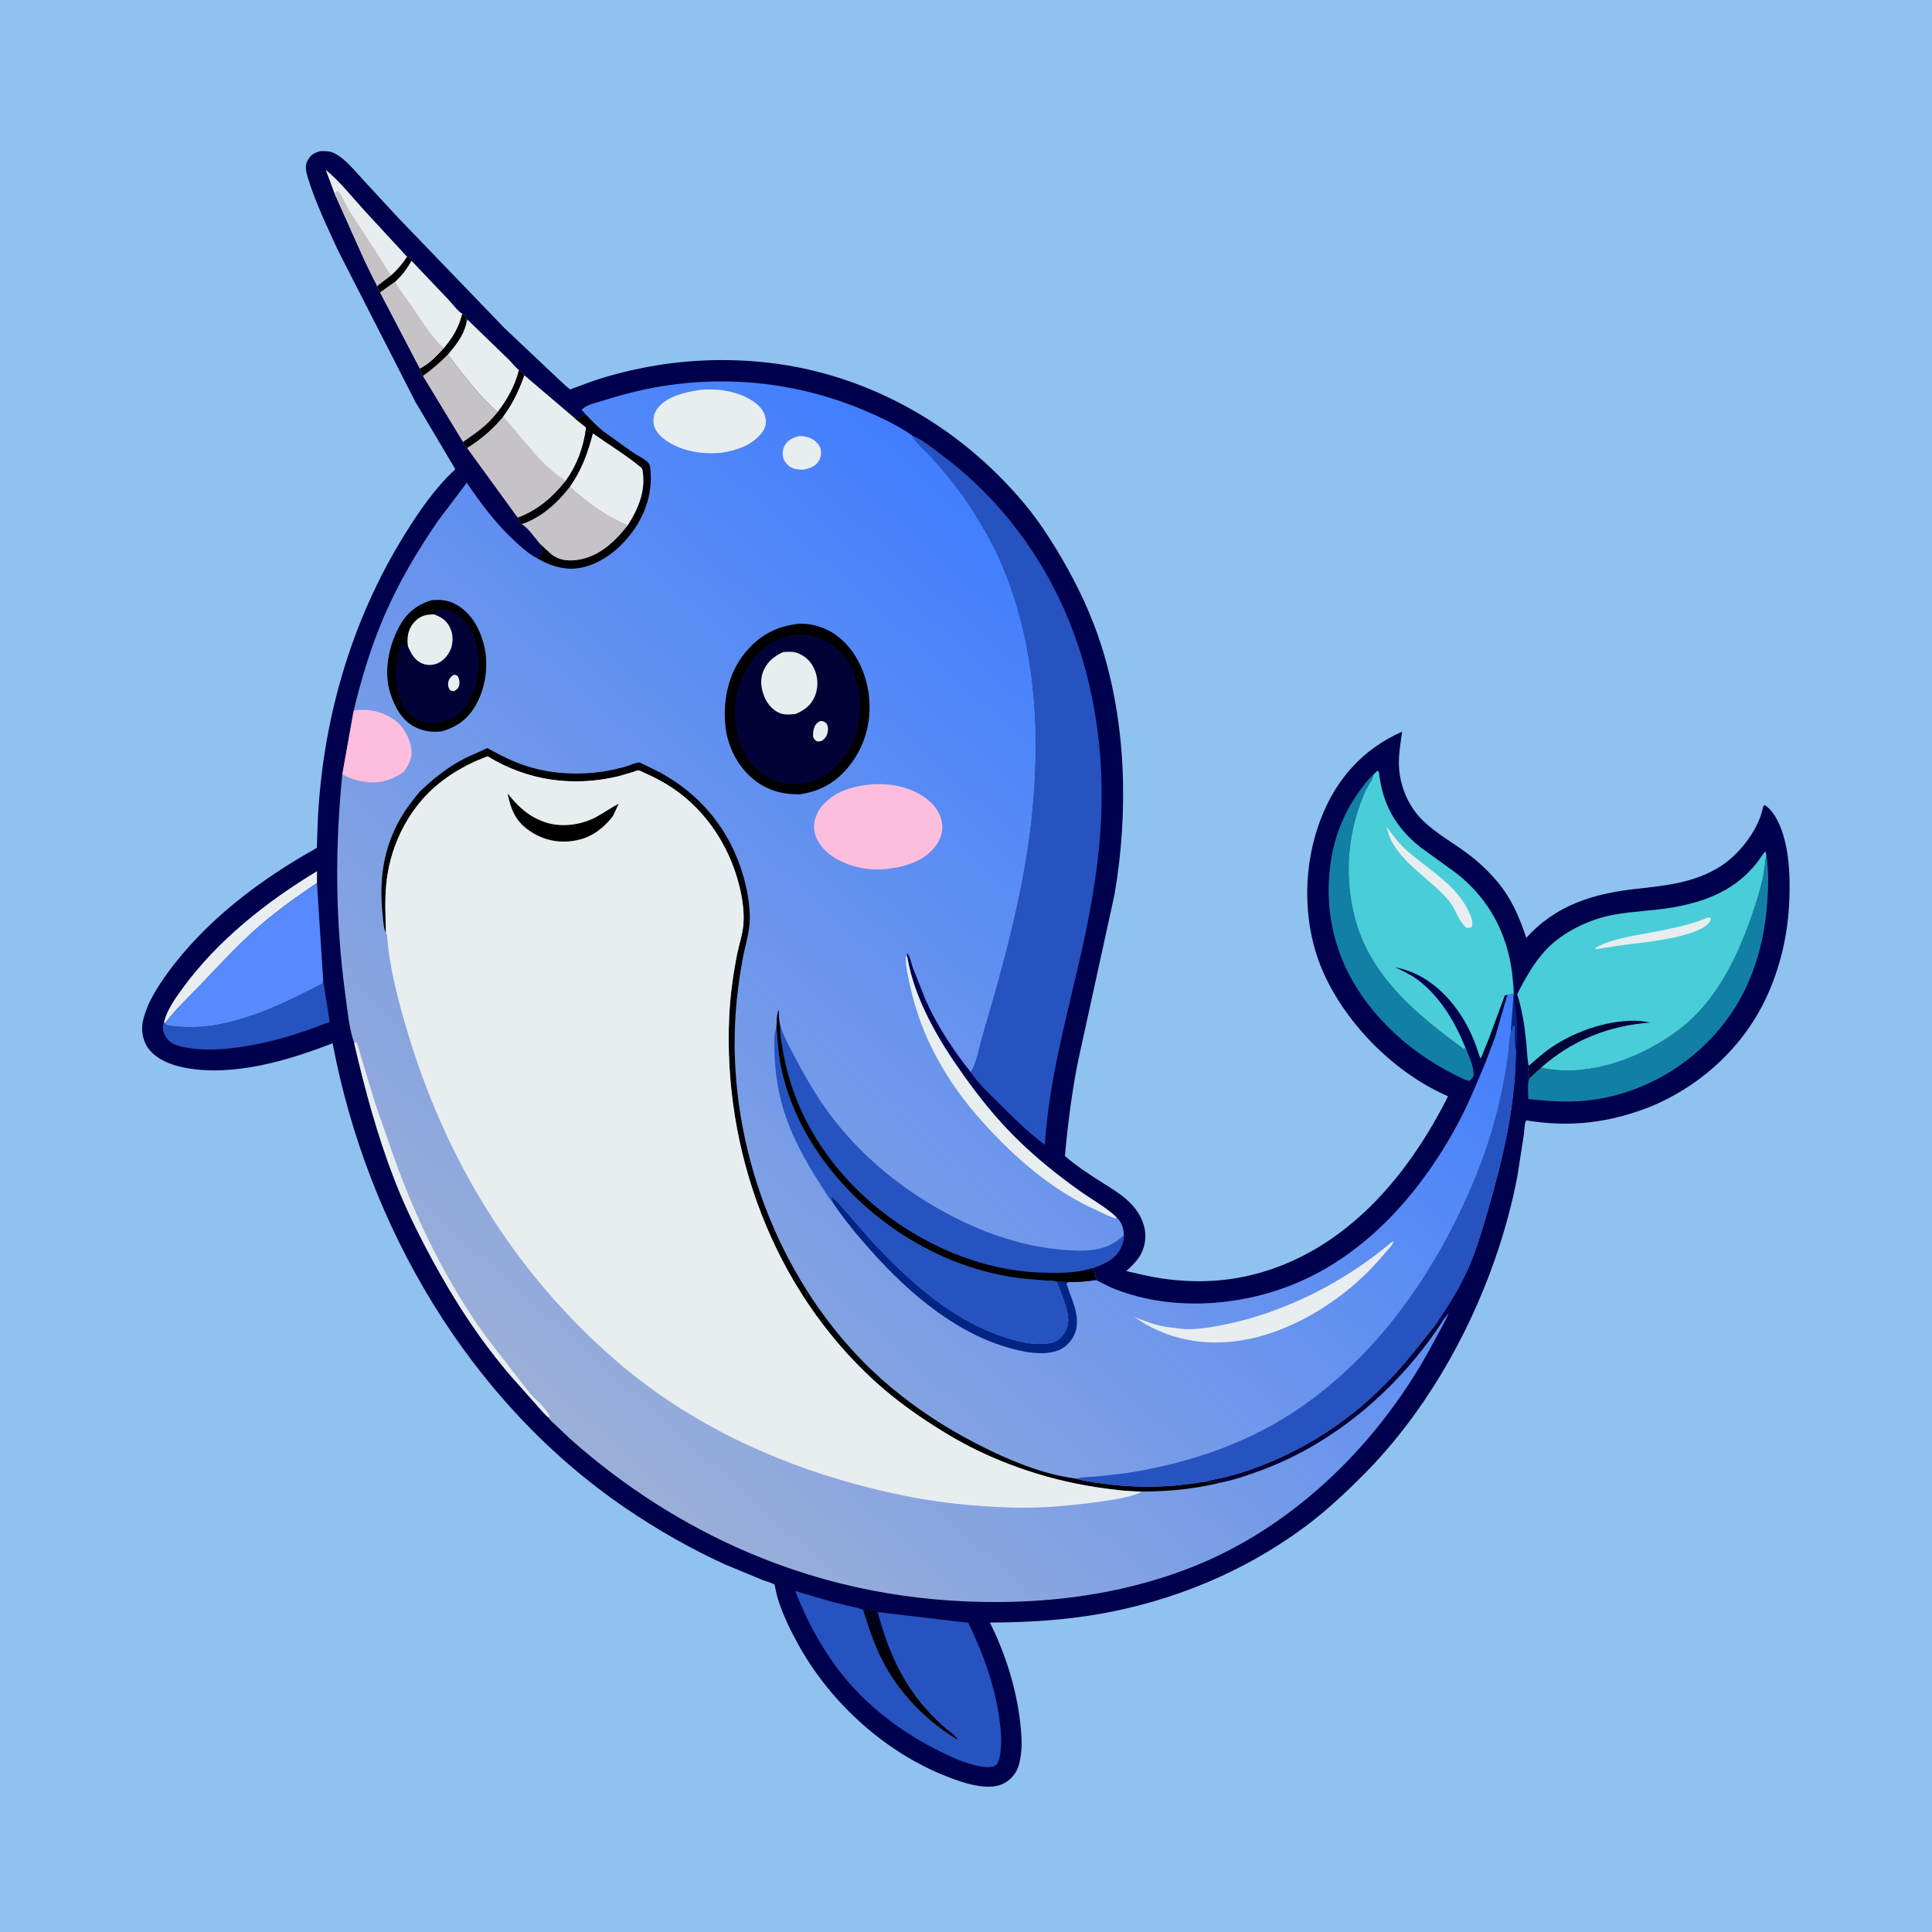 <svg version="1.1" xmlns="http://www.w3.org/2000/svg" style="display: block;" viewBox="0 0 2048 2048" width="1024" height="1024">
<defs>
	<linearGradient id="Gradient1" gradientUnits="userSpaceOnUse" x1="940.88" y1="1770.88" x2="963.017" y2="1752.75">
		<stop class="stop0" offset="0" stop-opacity="1" stop-color="rgb(0,0,0)"/>
		<stop class="stop1" offset="1" stop-opacity="1" stop-color="rgb(1,1,35)"/>
	</linearGradient>
	<linearGradient id="Gradient2" gradientUnits="userSpaceOnUse" x1="555.476" y1="1481.18" x2="1246.16" y2="712.851">
		<stop class="stop0" offset="0" stop-opacity="1" stop-color="rgb(155,175,216)"/>
		<stop class="stop1" offset="1" stop-opacity="1" stop-color="rgb(64,126,255)"/>
	</linearGradient>
</defs>
<path transform="translate(0,0)" fill="rgb(143,194,239)" d="M -0 -0 L 2048 0 L 2048 2048 L -0 2048 L -0 -0 z"/>
<path transform="translate(0,0)" fill="rgb(0,1,77)" d="M 339.2 160.23 L 340.273 160.222 C 345.748 160.116 349.855 160.086 354.864 162.656 C 366.375 168.563 376.003 181.082 384.747 190.413 L 422.161 230.913 L 534.685 347.724 L 594.793 404.5 C 596.087 405.614 603.405 412.634 604.57 412.75 C 605.159 412.808 608.369 411.311 608.989 411.077 L 626.31 404.686 C 644.42 398.379 663.048 393.579 681.855 389.861 C 722.348 381.856 763.121 379.793 804.25 383.428 C 914.932 393.209 1015.75 449.53 1086.41 534.552 C 1101.03 552.145 1113.86 571.925 1125.38 591.636 C 1142.28 620.546 1156.58 650.699 1166.89 682.606 C 1194.08 766.761 1196.29 861.164 1181.5 947.916 L 1142.66 1125.5 C 1136.1 1158.5 1131.87 1191.89 1128.85 1225.39 C 1141.27 1236.22 1155.1 1245.16 1169 1253.95 C 1180.29 1261.09 1191.53 1267.77 1200.55 1277.81 C 1209.11 1287.34 1214.96 1300.01 1214.03 1313 C 1212.92 1328.49 1204.83 1337.68 1193.82 1347.38 C 1206.19 1350.06 1218.49 1353.33 1231.02 1355.15 C 1270.39 1360.87 1308.15 1358.65 1346 1346 C 1433.84 1316.64 1494.66 1242.43 1535 1162.08 C 1479.47 1138.09 1428.3 1087.15 1403.36 1032.07 C 1380.55 981.693 1380.36 919.716 1399.97 868.439 C 1416.21 825.989 1444.63 794.034 1486.31 775.581 C 1484.43 789.196 1481.88 802.713 1483.25 816.529 C 1485.2 836.382 1494.07 856.022 1508.45 869.972 C 1522.06 883.183 1539.17 892.685 1554.4 903.88 C 1566.68 912.9 1578.22 923.708 1587.94 935.463 C 1602.44 952.991 1610.86 972.795 1617.91 994.232 C 1649.23 959.414 1688.91 947.323 1733.9 942.29 C 1765.66 938.738 1794.98 936.162 1823 918.841 C 1843.07 906.432 1863.24 880.833 1868.53 857.361 C 1868.95 855.493 1869.05 854.606 1870.5 853.217 C 1877.89 857.844 1883.29 867.104 1886.61 874.958 C 1894.72 894.153 1896.87 916.338 1897.03 937.013 C 1897.34 975.739 1891.61 1010.91 1876.97 1046.93 C 1853.56 1104.55 1806.83 1149.19 1749.79 1173.04 C 1705.93 1190.3 1664.26 1195.34 1617.9 1187.62 C 1616.13 1189.65 1615.72 1199.7 1615.34 1202.67 L 1608.52 1246.58 C 1602.91 1276.44 1594.61 1306.51 1584.59 1335.17 C 1555.56 1418.29 1508.3 1499.86 1446.06 1562.6 C 1426.17 1582.66 1404.93 1602.45 1382.18 1619.25 C 1318.47 1666.29 1243.77 1697.12 1165.83 1710.81 C 1126.96 1717.63 1088.7 1719.81 1049.33 1720 C 1065.46 1752.16 1077.38 1789.7 1081.39 1825.5 C 1082.61 1836.34 1083.67 1847.82 1082.34 1858.69 L 1082.1 1860.5 C 1081.27 1866.94 1079.95 1873.48 1076.42 1879.05 C 1071.7 1886.51 1064.63 1891.62 1055.92 1893.24 C 1040.08 1896.18 1020.67 1889.67 1006 1884.07 C 939.611 1858.76 881.092 1805.96 846.696 1744.13 C 838.584 1729.55 831.049 1714.2 825.703 1698.37 C 824.055 1693.49 822.923 1688.53 821.847 1683.5 C 821.752 1683.05 821.322 1680.1 821.072 1679.8 C 819.92 1678.46 811.057 1675.92 809 1675.13 L 768.931 1658.54 C 732.094 1641.76 696.377 1621.35 662.952 1598.56 C 497.858 1486 389.392 1300.57 352.579 1105.86 C 305.034 1124.4 247.173 1141.59 195.711 1131.81 C 181.219 1129.06 164.236 1122.45 155.951 1109.5 C 151.026 1101.8 149.481 1090.65 151.636 1081.76 L 151.966 1080.5 L 152.764 1077.41 C 157.371 1061.16 167.197 1045.94 176.979 1032.35 C 217.35 976.273 275.997 932.16 335.887 898.822 L 336.679 874.292 C 341.242 765.227 371.536 658.988 429.221 566.187 C 444.421 541.734 461.413 516.962 482.696 497.391 L 440.596 426.472 L 358.206 265.244 C 346.664 240.028 334.331 214.609 326.211 188.035 C 324.386 182.061 322.895 175.704 326.147 169.974 C 329.544 163.989 332.79 162.197 339.2 160.23 z"/>
<path transform="translate(0,0)" fill="rgb(2,36,132)" d="M 1604.34 1046.21 C 1606.14 1051.56 1604.62 1057.91 1605.26 1063.5 C 1605.5 1065.57 1606.37 1067.44 1606.68 1069.5 C 1608.7 1082.82 1608.34 1099.23 1606.87 1112.61 C 1606.13 1111.09 1605.81 1110.25 1605.75 1108.52 L 1605.76 1107 C 1605.23 1100.56 1605.49 1093.98 1605.51 1087.5 L 1603.37 1088.39 L 1602.65 1094.38 L 1601.64 1092.29 L 1604.55 1053.79 L 1604.34 1046.21 z"/>
<path transform="translate(0,0)" fill="rgb(232,237,239)" d="M 173.885 1083.75 L 174.225 1082.14 C 177.442 1070.01 186.289 1057.55 193.608 1047.54 C 230.782 996.672 282.433 955.838 336.06 923.494 L 336.003 936.064 C 312.506 951.796 289.416 968.443 268.416 987.426 C 248.877 1005.09 230.752 1024.94 212.537 1043.96 C 200.255 1056.79 186.79 1069.43 175.874 1083.43 C 175.044 1084.49 175.422 1084.09 174.195 1084.93 L 173.885 1083.75 z"/>
<path transform="translate(0,0)" fill="rgb(232,237,239)" d="M 354.624 205.05 L 345.301 180.094 C 360.206 192.18 372.873 208.395 385.77 222.602 L 431.525 272.193 C 426.738 279.703 421.381 285.836 414.771 291.801 L 399.544 303.398 C 399.451 301.397 397.087 297.801 396.11 295.871 L 386.923 277.165 L 354.624 205.05 z"/>
<path transform="translate(0,0)" fill="rgb(199,194,197)" d="M 354.624 205.05 L 357.5 202.235 C 362.291 205.324 366.711 217.58 369.996 222.911 L 401.486 271.307 C 406.004 278.122 409.659 285.368 414.771 291.801 L 399.544 303.398 C 399.451 301.397 397.087 297.801 396.11 295.871 L 386.923 277.165 L 354.624 205.05 z"/>
<path transform="translate(0,0)" fill="rgb(199,194,197)" d="M 448.238 398.465 C 458.006 391.499 466.364 384.331 474.775 375.797 C 491.123 397.214 507.171 418.969 527.512 436.91 C 516.52 451.034 505.323 458.524 490.82 468.592 L 448.238 398.465 z"/>
<path transform="translate(0,0)" fill="rgb(232,237,239)" d="M 494.02 343.714 L 495.5 338.739 L 539.871 381.743 C 542.44 384.247 547.284 390.647 550.186 392.17 C 546.199 408.646 537.777 423.541 527.512 436.91 C 507.171 418.969 491.123 397.214 474.775 375.797 C 483.16 365.671 490.651 356.698 494.02 343.714 z"/>
<path transform="translate(0,0)" fill="rgb(38,83,192)" d="M 342.572 1039.06 L 342.633 1039.87 L 349.517 1083.27 C 317.929 1095.54 287.192 1105.45 253.5 1110.08 C 234.553 1112.68 215.412 1114.07 196.5 1110.27 L 194.632 1109.91 C 187.34 1108.43 180.537 1106.42 176.293 1099.91 C 173.744 1096 171.977 1091.77 172.885 1087 C 173.203 1085.33 173.334 1085.16 173.885 1083.75 L 174.195 1084.93 C 175.095 1085.64 175.259 1085.86 176.488 1086.34 C 180.668 1087.99 186.924 1087.99 191.5 1088.37 C 242.3 1092.57 297.824 1065.62 341.709 1042.66 L 342.572 1039.06 z"/>
<path transform="translate(0,0)" fill="rgb(232,237,239)" d="M 431.525 272.193 C 434.268 273.478 434.511 273.805 436.163 276.365 L 475.765 318.028 C 478.747 321.217 486.468 331.276 490.063 332.427 C 491.364 333.431 494.021 334.802 494.189 336.436 C 494.434 338.841 494.166 341.306 494.02 343.714 C 490.651 356.698 483.16 365.671 474.775 375.797 C 466.364 384.331 458.006 391.499 448.238 398.465 C 445.732 396.044 445.503 393.967 445.086 390.592 L 402.977 310.057 C 400.932 308.424 400.385 305.782 399.544 303.398 L 414.771 291.801 C 421.381 285.836 426.738 279.703 431.525 272.193 z"/>
<path transform="translate(0,0)" fill="rgb(0,0,0)" d="M 431.525 272.193 C 434.268 273.478 434.511 273.805 436.163 276.365 C 431.249 285.35 426.368 291.629 418.927 298.674 L 402.977 310.057 C 400.932 308.424 400.385 305.782 399.544 303.398 L 414.771 291.801 C 421.381 285.836 426.738 279.703 431.525 272.193 z"/>
<path transform="translate(0,0)" fill="rgb(0,0,0)" d="M 490.063 332.427 C 491.364 333.431 494.021 334.802 494.189 336.436 C 494.434 338.841 494.166 341.306 494.02 343.714 C 490.651 356.698 483.16 365.671 474.775 375.797 C 466.364 384.331 458.006 391.499 448.238 398.465 C 445.732 396.044 445.503 393.967 445.086 390.592 C 455.091 385.716 463.034 376.886 470.563 368.942 C 480.35 357.396 486.228 347.213 490.063 332.427 z"/>
<path transform="translate(0,0)" fill="rgb(199,194,197)" d="M 402.977 310.057 L 418.927 298.674 C 423.521 307.485 430.345 315.728 436.047 323.928 C 446.316 338.697 456.961 357.053 470.563 368.942 C 463.034 376.886 455.091 385.716 445.086 390.592 L 402.977 310.057 z"/>
<path transform="translate(0,0)" fill="rgb(18,128,165)" d="M 1455.79 821.184 L 1455.57 822.276 C 1454.93 825.284 1454.45 826.481 1452.76 829 C 1447.4 836.999 1443.09 848.297 1439.99 857.5 C 1426.93 896.244 1426.22 939.227 1437.72 978.453 C 1454.92 1037.09 1504.14 1077.44 1551.51 1111.9 L 1553.63 1111.2 L 1553.95 1111.47 C 1557.29 1120.22 1562.95 1131.6 1561.96 1141 C 1560.44 1143.25 1559.28 1144.41 1557 1145.89 C 1548.35 1143.01 1539.98 1138.25 1532 1133.89 C 1506.04 1119.72 1482.21 1101.09 1462.37 1079.15 C 1425.24 1038.09 1405.68 988.026 1408.75 932.441 C 1410.57 899.426 1419.78 869.513 1438.53 842.208 C 1443.58 834.858 1449.14 827.181 1455.79 821.184 z"/>
<path transform="translate(0,0)" fill="rgb(18,128,165)" d="M 1872.37 905.643 C 1874.98 922.527 1874.64 940.039 1873.35 957.047 C 1870 1001.14 1857.71 1043.55 1831.37 1079.65 C 1797.83 1125.63 1746.91 1157.07 1690.51 1165.55 C 1667.3 1169.04 1643.22 1167.81 1620.03 1164.9 C 1620.08 1160.16 1618.86 1146.53 1621.2 1143.16 L 1633.68 1131.69 L 1640.38 1133.09 C 1688.02 1140.67 1738.65 1121.31 1776.81 1093.76 C 1814.18 1066.77 1836.68 1025.17 1852.5 982.872 C 1858.82 965.961 1864.78 948.505 1868.6 930.838 C 1870.4 922.541 1871.01 914.02 1872.37 905.643 z"/>
<path transform="translate(0,0)" fill="rgb(199,194,197)" d="M 550.186 392.17 C 552.287 393.86 554.866 395.418 555.866 398.009 L 609.192 443.365 L 621.357 453.211 C 618.667 474.204 611.936 492.463 599.751 509.747 C 586.018 527.043 569.84 541.209 548.822 548.824 L 495.1 474.961 C 492.881 473.18 492.098 471.077 490.82 468.592 C 505.323 458.524 516.52 451.034 527.512 436.91 C 537.777 423.541 546.199 408.646 550.186 392.17 z"/>
<path transform="translate(0,0)" fill="rgb(0,0,0)" d="M 550.186 392.17 C 552.287 393.86 554.866 395.418 555.866 398.009 C 550.14 414.044 543.64 427.947 533.416 441.667 C 521.854 455.58 510.313 465.243 495.1 474.961 C 492.881 473.18 492.098 471.077 490.82 468.592 C 505.323 458.524 516.52 451.034 527.512 436.91 C 537.777 423.541 546.199 408.646 550.186 392.17 z"/>
<path transform="translate(0,0)" fill="rgb(232,237,239)" d="M 555.866 398.009 L 609.192 443.365 L 621.357 453.211 C 618.667 474.204 611.936 492.463 599.751 509.747 C 572.833 492.866 554.585 464.64 533.416 441.667 C 543.64 427.947 550.14 414.044 555.866 398.009 z"/>
<path transform="translate(0,0)" fill="rgb(86,138,254)" d="M 336.003 936.064 L 342.572 1039.06 L 341.709 1042.66 C 297.824 1065.62 242.3 1092.57 191.5 1088.37 C 186.924 1087.99 180.668 1087.99 176.488 1086.34 C 175.259 1085.86 175.095 1085.64 174.195 1084.93 C 175.422 1084.09 175.044 1084.49 175.874 1083.43 C 186.79 1069.43 200.255 1056.79 212.537 1043.96 C 230.752 1024.94 248.877 1005.09 268.416 987.426 C 289.416 968.443 312.506 951.796 336.003 936.064 z"/>
<path transform="translate(0,0)" fill="rgb(38,83,192)" d="M 930.432 1708.91 L 1026.43 1720.23 C 1042.24 1752.86 1054.49 1786.45 1059.45 1822.5 C 1061.18 1835.1 1062.42 1849.45 1059.76 1862 C 1059.02 1865.48 1057.82 1870.33 1054.21 1871.99 C 1044.52 1876.44 1021.59 1868.05 1012.35 1864.03 C 970.806 1845.96 930.778 1818.91 900.772 1784.74 C 875.778 1756.27 856.684 1721.67 842.954 1686.53 L 882.275 1698.11 L 904.29 1703.4 C 907.462 1704.15 911.526 1704.66 914.271 1706.4 L 915.25 1707.18 C 919.085 1705.37 924.798 1706.94 928.936 1707.5 L 930.432 1708.91 z"/>
<path transform="translate(0,0)" fill="url(#Gradient1)" d="M 915.25 1707.18 C 919.085 1705.37 924.798 1706.94 928.936 1707.5 L 930.432 1708.91 C 941.032 1749.04 956.874 1785.78 985.928 1816.31 C 991.261 1821.92 996.801 1827.3 1002.68 1832.33 C 1006.35 1835.47 1013.46 1839.89 1015.28 1844.32 C 981.607 1824.13 952.683 1794.37 934.928 1759.28 C 926.52 1742.66 920.738 1724.92 915.25 1707.18 z"/>
<path transform="translate(0,0)" fill="rgb(73,205,216)" d="M 1455.79 821.184 L 1460 817.097 L 1461.64 818.005 C 1465.41 851.952 1478.84 876.708 1505.66 898.06 L 1544.2 925.967 C 1578.02 952.664 1597.5 988.768 1602.93 1031.5 L 1604.34 1046.21 L 1604.55 1053.79 L 1597.88 1054.4 L 1595.16 1055.5 L 1578.28 1101.23 L 1569.87 1121.95 C 1567.96 1119.86 1567.25 1116.26 1566.37 1113.6 C 1561.56 1099.16 1555.14 1085.51 1546.48 1072.97 C 1530.42 1049.71 1507.67 1030.63 1479.28 1025.55 C 1487.14 1029.32 1495.27 1033.05 1502.32 1038.24 C 1526.52 1056.06 1542.7 1083.76 1553.63 1111.2 L 1551.51 1111.9 C 1504.14 1077.44 1454.92 1037.09 1437.72 978.453 C 1426.22 939.227 1426.93 896.244 1439.99 857.5 C 1443.09 848.297 1447.4 836.999 1452.76 829 C 1454.45 826.481 1454.93 825.284 1455.57 822.276 L 1455.79 821.184 z"/>
<path transform="translate(0,0)" fill="rgb(232,237,239)" d="M 1469.43 876.457 C 1476.07 884.234 1481.49 892.491 1489.05 899.507 C 1511.31 920.155 1542.45 936.423 1555.99 964.5 C 1558.65 970.019 1562.23 976.469 1560.09 982.5 C 1558.08 983.579 1556.76 983.585 1554.5 983.575 C 1546.76 977.659 1543.04 963.574 1536.45 955.569 C 1518.46 933.683 1490.62 918.521 1476.27 893.735 C 1473.16 888.364 1471.36 882.327 1469.43 876.457 z"/>
<path transform="translate(0,0)" fill="rgb(73,205,216)" d="M 1620.47 1129.87 C 1618.73 1121.35 1618.63 1112.21 1617.74 1103.55 C 1615.99 1086.51 1613.56 1070.35 1608.27 1054.02 C 1616.25 1037.79 1626.46 1019.94 1638.89 1006.76 C 1657.17 987.392 1685.81 973.976 1711.76 969.424 C 1731.88 965.896 1752.35 965.407 1772.5 962.009 C 1796.24 958.006 1819.74 950.743 1839.5 936.563 C 1847.65 930.721 1855.35 923.322 1861.62 915.49 C 1865 911.27 1867.7 906.508 1871.32 902.5 L 1872.37 905.643 C 1871.01 914.02 1870.4 922.541 1868.6 930.838 C 1864.78 948.505 1858.82 965.961 1852.5 982.872 C 1836.68 1025.17 1814.18 1066.77 1776.81 1093.76 C 1738.65 1121.31 1688.02 1140.67 1640.38 1133.09 L 1633.68 1131.69 L 1621.2 1143.16 C 1618.79 1139.59 1619.76 1134 1620.47 1129.87 z"/>
<path transform="translate(0,0)" fill="rgb(232,237,239)" d="M 1810.86 972.5 C 1812.57 972.579 1811.6 972.381 1813.65 973.5 C 1813.38 974.876 1813.42 975.109 1812.64 976.5 C 1802.72 994.021 1736.78 999.709 1719.22 1001.9 L 1693.5 1005.96 L 1690.67 1005.66 L 1690.94 1004.94 C 1706.47 996.086 1725.86 992.971 1743.25 989.711 C 1766.17 985.413 1789.22 981.475 1810.86 972.5 z"/>
<path transform="translate(0,0)" fill="rgb(3,2,55)" d="M 1620.47 1129.87 C 1628.43 1123 1636.35 1115.78 1645.09 1109.9 C 1671.23 1092.33 1707.67 1079.98 1739.45 1082.34 L 1749.5 1083.95 C 1705.64 1087.18 1666.95 1102.38 1633.68 1131.69 L 1621.2 1143.16 C 1618.79 1139.59 1619.76 1134 1620.47 1129.87 z"/>
<path transform="translate(0,0)" fill="rgb(38,83,192)" d="M 966.233 461.193 C 978.185 466.271 990.018 476.171 1000.34 483.921 C 1059.73 528.522 1105.61 589.915 1133.49 658.742 C 1161.53 727.954 1171.46 804.459 1166.64 878.745 C 1163.5 927.136 1154.38 974.945 1143.43 1022.09 C 1128.66 1085.68 1111.88 1147.97 1107.59 1213.49 C 1089.39 1200.11 1074.17 1184.69 1058.19 1168.8 C 1048.33 1159 1036.64 1148.42 1029.13 1136.66 C 1035.76 1125.56 1037.92 1110.3 1041.56 1097.95 C 1056.33 1047.82 1070.42 998.214 1080.98 946.984 C 1104.81 831.399 1108.37 702.681 1059.52 592.711 C 1051.58 574.842 1041.39 557.631 1031.02 541.066 C 1018.41 520.941 1003.61 502.985 987.805 485.341 C 981.522 478.328 972.105 470.668 967.245 462.877 L 966.233 461.193 z"/>
<path transform="translate(0,0)" fill="url(#Gradient2)" d="M 620.477 438.886 L 616.598 434.5 C 620.136 429.598 630.831 427.227 636.469 425.453 C 658.066 418.656 680.147 412.831 702.526 409.256 C 775.398 397.617 849.602 406.498 917.478 435.562 C 934.215 442.728 951.285 450.746 966.233 461.193 L 967.245 462.877 C 972.105 470.668 981.522 478.328 987.805 485.341 C 1003.61 502.985 1018.41 520.941 1031.02 541.066 C 1041.39 557.631 1051.58 574.842 1059.52 592.711 C 1108.37 702.681 1104.81 831.399 1080.98 946.984 C 1070.42 998.214 1056.33 1047.82 1041.56 1097.95 C 1037.92 1110.3 1035.76 1125.56 1029.13 1136.66 C 1010.49 1113.35 992.947 1086.7 980.908 1059.36 L 967.582 1025.55 C 966.018 1021.27 964.588 1013.22 961.5 1010.13 L 961.538 1013.46 C 969.205 1059.46 994.667 1102.42 1021.4 1139.88 C 1038.16 1163.36 1056.19 1185.88 1076.73 1206.2 C 1097.74 1226.97 1120.31 1245.19 1144.34 1262.33 C 1157.37 1271.62 1172.12 1279.5 1183.74 1290.53 C 1189.53 1296.23 1190.66 1301.39 1191.41 1309.21 C 1190.83 1318.03 1187.77 1326.05 1181.08 1332.14 C 1174.49 1338.12 1166.25 1341.32 1157.98 1344.22 C 1160.79 1348.16 1160.78 1351.51 1161.79 1356.08 L 1161.89 1356.9 L 1177.69 1364.76 C 1238.07 1390.19 1312.27 1385.57 1372 1361.08 C 1450.4 1328.95 1509.23 1260.39 1547.76 1186.56 C 1557.71 1167.49 1565.77 1147.55 1574.1 1127.73 C 1572.98 1126.98 1571.45 1126.52 1570.2 1125.99 L 1569.87 1121.95 L 1578.28 1101.23 L 1595.16 1055.5 L 1597.88 1054.4 L 1604.55 1053.79 L 1601.64 1092.29 L 1602.65 1094.38 L 1603.37 1088.39 L 1605.51 1087.5 C 1605.49 1093.98 1605.23 1100.56 1605.76 1107 L 1605.75 1108.52 C 1605.81 1110.25 1606.13 1111.09 1606.87 1112.61 C 1606.86 1170.16 1593.22 1228.51 1577.11 1283.47 C 1571.14 1303.85 1565.31 1324.4 1556.68 1343.86 C 1546.69 1366.39 1533.45 1387.42 1519.15 1407.42 L 1522.7 1404.31 C 1524.31 1401.73 1525.9 1399.95 1527.77 1397.54 L 1528.48 1396.59 L 1530.8 1398.04 L 1535.83 1391.73 C 1531.13 1402.65 1524.94 1412.79 1519.38 1423.28 C 1464.74 1526.35 1374.91 1616.64 1265.61 1660.38 C 1200.24 1686.53 1130.26 1697.7 1060.09 1698.21 C 967.069 1698.89 877.469 1681.91 791.742 1645.07 C 723.255 1615.64 661.346 1575.55 605.532 1526.31 L 588.003 1509.74 C 586.143 1507.89 582.628 1505.12 581.604 1502.79 C 576.411 1498.53 571.885 1492.67 567.374 1487.67 L 542.963 1460.25 C 509.615 1421.75 481.808 1379.04 457.671 1334.27 C 443.125 1307.29 429.563 1279.93 418.473 1251.32 C 400.033 1203.75 386.929 1155.36 375.495 1105.75 C 370.092 1090.57 368.318 1071 366.136 1054.97 C 355.456 976.508 354.909 899.564 362.87 820.832 L 374.967 753.251 C 383.127 719.262 393.248 685.692 407.064 653.519 C 422.396 617.816 442.487 583.8 464.509 551.845 L 494.791 511.719 C 510.031 534.144 525.707 555.225 545.733 573.68 C 552.553 579.965 559.847 586.631 568.059 591.041 L 568.896 591.477 C 570.389 590.242 572.06 589.61 573.811 588.811 L 575.155 585 C 574.117 582.686 572.99 580.402 572.596 577.874 L 572.388 576.373 C 567.24 570.41 559.845 559.296 553.151 555.692 L 551.58 554.755 C 549.441 553.141 548.915 551.321 548.822 548.824 C 569.84 541.209 586.018 527.043 599.751 509.747 C 611.936 492.463 618.667 474.204 621.357 453.211 L 609.192 443.365 C 615.056 442.738 615.919 442.572 620.477 438.886 z"/>
<path transform="translate(0,0)" fill="rgb(3,2,55)" d="M 1578.28 1101.23 L 1595.16 1055.5 L 1597.88 1054.4 L 1584.69 1099.92 L 1574.1 1127.73 C 1572.98 1126.98 1571.45 1126.52 1570.2 1125.99 L 1569.87 1121.95 L 1578.28 1101.23 z"/>
<path transform="translate(0,0)" fill="rgb(232,237,239)" d="M 847.647 462.214 C 852.241 462.361 856.738 463.18 860.84 465.353 C 864.659 467.375 868.657 471.413 869.771 475.676 C 870.974 480.276 870.26 485.23 867.643 489.198 C 864.097 494.573 858.406 496.46 852.424 497.748 C 848.315 498.011 843.135 497.694 839.396 495.913 C 835.508 494.061 831.787 489.912 830.414 485.826 C 828.959 481.494 829.687 475.805 832.018 471.891 C 835.649 465.795 841.121 463.681 847.647 462.214 z"/>
<path transform="translate(0,0)" fill="rgb(3,2,55)" d="M 1519.15 1407.42 L 1522.7 1404.31 C 1524.31 1401.73 1525.9 1399.95 1527.77 1397.54 L 1528.48 1396.59 L 1530.8 1398.04 C 1485.35 1469.18 1416.54 1529.15 1337 1558.58 C 1322.91 1563.8 1308.23 1568.78 1293.48 1571.78 L 1293.38 1571.78 C 1287.27 1570.49 1281.75 1570.63 1275.56 1571.11 C 1282.14 1568.96 1289.42 1567.98 1296.18 1566.4 C 1305.89 1564.12 1315.58 1561.24 1325 1557.97 C 1383.93 1537.49 1435.45 1503.16 1477.85 1457.38 C 1492.6 1441.45 1505.61 1424.34 1519.15 1407.42 z"/>
<path transform="translate(0,0)" fill="rgb(232,237,239)" d="M 375.495 1105.75 L 376.791 1104.5 C 378.123 1105.65 378.579 1106.4 379.136 1108.08 L 397.757 1169.84 L 418.097 1228.14 C 441.724 1294.26 473.641 1359.04 514.622 1416.22 L 561.721 1476.96 C 567.172 1483.48 580.492 1493.92 582.54 1501.47 L 581.604 1502.79 C 576.411 1498.53 571.885 1492.67 567.374 1487.67 L 542.963 1460.25 C 509.615 1421.75 481.808 1379.04 457.671 1334.27 C 443.125 1307.29 429.563 1279.93 418.473 1251.32 C 400.033 1203.75 386.929 1155.36 375.495 1105.75 z"/>
<path transform="translate(0,0)" fill="rgb(2,36,132)" d="M 882.496 1274.21 L 880.5 1267.49 L 885.335 1271.7 C 889.534 1275.14 893.248 1280.31 896.872 1284.43 L 923.468 1314.85 C 963.505 1357.88 1008.33 1399.07 1065.4 1417.6 C 1078.37 1421.82 1092.53 1425.34 1106.27 1424.53 C 1114.1 1424.06 1120.68 1422.52 1125.99 1416.2 C 1128.34 1413.38 1129.88 1410.44 1131.06 1407 L 1131.42 1405.99 C 1134.14 1397.41 1130.36 1385.71 1127.38 1377.65 C 1125.02 1371.25 1122.88 1364.57 1119.69 1358.52 L 1132.79 1359.01 L 1130.51 1360.5 C 1135.28 1376.75 1144.57 1391.79 1140.64 1409.5 C 1138.96 1417.02 1133.43 1424.58 1127.01 1428.74 C 1115.29 1436.35 1097.32 1434.99 1084.15 1432.35 C 1019.98 1419.5 965.052 1372.85 922.697 1325.13 C 908.351 1308.97 894.416 1292.26 882.496 1274.21 z"/>
<path transform="translate(0,0)" fill="rgb(0,0,0)" d="M 620.477 438.886 C 626.773 445.443 633.012 452.101 640.231 457.661 L 671.45 480.037 C 675.774 482.909 685.727 487.524 688.077 491.737 C 689.733 494.706 689.942 504.08 689.897 507.712 C 689.562 535.051 676.765 559.942 657.342 578.722 C 643.395 592.208 623.459 603.66 603.468 602.816 C 591.17 602.297 579.318 597.79 568.896 591.477 C 570.389 590.242 572.06 589.61 573.811 588.811 L 575.155 585 C 574.117 582.686 572.99 580.402 572.596 577.874 L 572.388 576.373 L 584.245 587.299 C 592.159 593.714 601.616 594.902 611.5 593.568 C 634.759 590.428 651.492 574.451 665.39 556.837 C 676.798 539.017 684.775 519.971 681.029 498.436 C 680.71 496.601 680.638 496.503 679.211 495.323 C 663.649 482.452 645.081 471.261 628.576 459.53 C 622.955 480.502 616.705 498.277 604.086 516.201 C 590.585 533.47 574.195 548.458 553.151 555.692 L 551.58 554.755 C 549.441 553.141 548.915 551.321 548.822 548.824 C 569.84 541.209 586.018 527.043 599.751 509.747 C 611.936 492.463 618.667 474.204 621.357 453.211 L 609.192 443.365 C 615.056 442.738 615.919 442.572 620.477 438.886 z"/>
<path transform="translate(0,0)" fill="rgb(232,237,239)" d="M 1183.74 1290.53 L 1182.46 1291.42 C 1176.2 1289.82 1170.49 1286.52 1164.59 1283.93 C 1116.44 1262.79 1076.73 1228.28 1041.76 1189.49 C 1004.52 1148.19 976.885 1100.68 964.971 1046 C 962.749 1035.8 959.823 1024.45 960.369 1014 L 961.538 1013.46 C 969.205 1059.46 994.667 1102.42 1021.4 1139.88 C 1038.16 1163.36 1056.19 1185.88 1076.73 1206.2 C 1097.74 1226.97 1120.31 1245.19 1144.34 1262.33 C 1157.37 1271.62 1172.12 1279.5 1183.74 1290.53 z"/>
<path transform="translate(0,0)" fill="rgb(232,237,239)" d="M 1475.45 1316.5 L 1477.38 1316.2 L 1476.83 1317.5 C 1473.91 1322.44 1468.71 1327.56 1464.97 1332 C 1432.37 1370.62 1383.54 1403.93 1334.56 1416.89 C 1293.2 1427.84 1251.14 1424.91 1213.72 1403.33 L 1202.26 1395.83 C 1212.8 1400.22 1222.74 1404.08 1234 1406.2 L 1252.73 1408.68 C 1267.41 1409.83 1280.96 1407.45 1295.27 1404.69 C 1360.58 1392.09 1424.84 1359.34 1475.45 1316.5 z"/>
<path transform="translate(0,0)" fill="rgb(232,237,239)" d="M 604.086 516.201 C 616.705 498.277 622.955 480.502 628.576 459.53 C 645.081 471.261 663.649 482.452 679.211 495.323 C 680.638 496.503 680.71 496.601 681.029 498.436 C 684.775 519.971 676.798 539.017 665.39 556.837 C 641.702 547.237 623.03 532.919 604.086 516.201 z"/>
<path transform="translate(0,0)" fill="rgb(253,190,221)" d="M 374.967 753.251 C 390.76 750.855 405.45 754.181 418.63 763.496 C 427.601 769.836 434.576 782.656 435.998 793.5 C 437.348 803.795 433.436 810.784 427.393 818.721 C 411.4 828.969 398.747 831.666 380.107 827.563 C 374.097 826.24 368.246 823.788 362.87 820.832 L 374.967 753.251 z"/>
<path transform="translate(0,0)" fill="rgb(199,194,197)" d="M 553.151 555.692 C 574.195 548.458 590.585 533.47 604.086 516.201 C 623.03 532.919 641.702 547.237 665.39 556.837 C 651.492 574.451 634.759 590.428 611.5 593.568 C 601.616 594.902 592.159 593.714 584.245 587.299 L 572.388 576.373 C 567.24 570.41 559.845 559.296 553.151 555.692 z"/>
<path transform="translate(0,0)" fill="rgb(232,237,239)" d="M 741.777 413.36 C 760.252 411.354 782.397 414.594 798.13 425.227 C 805.14 429.965 810.051 435.219 811.614 443.747 C 812.529 448.743 811.122 453.946 808.108 458 C 797.912 471.714 781.514 477.379 765.245 479.86 C 745.388 481.95 724.497 478.835 707.385 467.92 C 701.588 464.223 694.454 457.437 693.147 450.35 C 692.017 444.229 693.007 438.566 696.573 433.473 C 705.893 420.166 726.629 415.677 741.777 413.36 z"/>
<path transform="translate(0,0)" fill="rgb(253,190,221)" d="M 924.727 831.422 C 944.759 830.223 965.485 834.207 981.82 846.432 C 990.743 853.109 997.285 861.97 998.682 873.296 C 999.832 882.613 996.226 891.539 990.356 898.635 C 977.439 914.249 956.65 919.585 937.357 921.393 C 926.393 922.319 913.978 920.901 903.438 917.654 C 888.29 912.987 873.382 904.277 866.082 889.622 C 862.658 882.747 861.921 874.777 864.322 867.461 L 864.831 866 C 866.316 861.659 868.193 858.08 871.181 854.557 C 884.805 838.491 904.629 833.189 924.727 831.422 z"/>
<path transform="translate(0,0)" fill="rgb(0,0,0)" d="M 444.93 839.138 C 460.209 824.914 474.658 812.951 493.485 803.52 C 501.016 799.747 508.997 796.892 516.411 792.941 C 530.337 800.649 544.55 807.878 559.812 812.602 C 592.864 822.833 630.503 822.134 663.662 812.5 C 667.231 811.463 674.103 808.245 677.556 808.274 C 678.541 808.282 681.501 809.944 682.482 810.37 L 699.764 818.895 C 743.82 842.971 774.148 880.652 788.043 929 C 792.17 943.361 795.021 959.505 794.785 974.5 C 794.561 988.638 789.669 1003.17 787.138 1017.07 C 783.065 1039.43 780.236 1062.15 779.206 1084.88 C 773.315 1214.84 823.517 1350.44 914.914 1443.37 C 945.197 1474.17 982.102 1501.23 1019.85 1522.15 C 1055.55 1541.94 1100.07 1562.43 1140.86 1567.42 C 1150.08 1570.26 1160.14 1571.43 1169.68 1572.75 C 1194.89 1576.24 1220.46 1576.74 1245.83 1574.71 L 1267.02 1572.21 C 1269.45 1571.89 1273.18 1570.86 1275.56 1571.11 C 1281.75 1570.63 1287.27 1570.49 1293.38 1571.78 C 1265.86 1578.42 1238.26 1581.13 1210 1581.13 C 1193.62 1580.92 1176.95 1578.78 1160.79 1576.29 C 1106.2 1567.91 1050.48 1548.36 1003.12 1519.6 C 976.063 1503.18 950.407 1485.24 926.996 1463.86 C 820.054 1366.2 766.164 1220.24 773.029 1076.74 C 774.08 1054.78 777.114 1033.03 781.381 1011.48 C 783.445 1001.05 787.173 990.464 788.02 979.869 C 789.112 966.192 786.922 952.062 783.648 938.805 C 772.833 895.022 745.51 854.716 706.523 831.269 C 699.122 826.819 691.341 822.862 683.423 819.423 C 681.956 818.786 678.362 816.711 676.874 816.646 C 675.393 816.581 672.736 817.784 671.239 818.267 L 655.909 822.767 C 607.65 834.449 559.307 827.724 516.922 801.746 C 492.804 810.55 469.054 824.68 451.352 843.454 C 427.638 868.605 412.934 902.217 409.519 936.538 C 407.788 953.935 408.653 971.925 409.138 989.372 C 406.545 983.953 406.358 976.84 405.724 970.898 C 401.672 932.905 405.93 899.017 425.575 865.712 C 431.184 856.202 438.028 847.715 444.93 839.138 z"/>
<path transform="translate(0,0)" fill="rgb(0,0,0)" d="M 457.578 636.224 C 466.53 635.536 474.295 635.948 482.43 640.242 C 498.531 648.74 507.489 664.136 512.372 681.258 C 518.402 702.405 515.411 727.609 504.743 746.818 C 496.451 761.749 484.837 770.51 468.512 775.21 C 458.525 776.444 449.376 775.378 440.216 770.838 C 426.16 763.871 418.493 749.604 413.848 735.248 C 406.536 712.651 411.738 686.215 422.507 665.5 C 430.456 650.208 441.135 641.351 457.578 636.224 z"/>
<path transform="translate(0,0)" fill="rgb(3,2,55)" d="M 460.326 651.281 L 462.614 650.347 L 462.5 648.346 C 466.083 646.07 469.271 645.495 473.575 646.331 C 483.864 648.328 492.016 656.153 497.343 664.791 C 508.321 682.59 509.23 705.91 504.455 725.851 C 501.315 738.962 493.721 752.764 482.031 759.965 C 473.756 765.062 460.686 768.056 451.003 765.625 L 449.954 765.335 L 448.607 764.979 C 439.169 762.36 432.305 757.256 427.617 748.572 C 424.255 742.343 422.035 735.495 420.996 728.5 L 420.716 726.688 C 418.737 713.417 419.726 696.748 425.5 684.484 L 427.678 683.5 C 429.253 684.166 430.691 685.015 432.41 685.063 L 432.052 681.649 C 431.572 672.746 433.548 665.258 439.881 658.694 C 445.775 652.585 452.187 651.206 460.326 651.281 z"/>
<path transform="translate(0,0)" fill="rgb(232,237,239)" d="M 480.716 715.5 C 483.006 715.209 483.006 715.283 484.985 716.5 C 486.793 719.714 487.629 722.782 486.71 726.5 C 485.885 729.835 484.278 730.904 481.5 732.574 C 479.365 732.712 478.812 732.37 476.923 731.5 C 475.074 728.387 474.606 726.685 475.236 723 C 475.86 719.354 477.806 717.482 480.716 715.5 z"/>
<path transform="translate(0,0)" fill="rgb(232,237,239)" d="M 460.326 651.281 L 464.701 653.235 C 471.229 656.017 475.845 661.493 478.203 668.147 C 480.558 674.796 480.186 683.563 477.01 689.918 C 473.715 696.512 468.286 702.167 460.996 704.15 C 455.578 705.625 449.851 704.917 445.003 702.026 C 439.713 698.871 436.474 693.965 433.983 688.5 L 432.41 685.063 L 432.052 681.649 C 431.572 672.746 433.548 665.258 439.881 658.694 C 445.775 652.585 452.187 651.206 460.326 651.281 z"/>
<path transform="translate(0,0)" fill="rgb(38,83,192)" d="M 882.496 1274.21 C 877.693 1269.14 873.872 1262.17 870.064 1256.29 C 859.671 1240.23 850.061 1223.48 841.975 1206.14 C 828.245 1176.69 821.282 1144.86 820.906 1112.42 C 820.814 1104.42 820.288 1096.29 823.078 1088.66 C 824.444 1103.13 824.99 1117.02 827.934 1131.34 C 840.534 1192.63 878.718 1247.18 926.446 1286.64 C 970.309 1322.91 1024.33 1347.72 1081 1354.97 L 1107.57 1357.38 C 1110.67 1357.54 1117.02 1357.15 1119.69 1358.52 C 1122.88 1364.57 1125.02 1371.25 1127.38 1377.65 C 1130.36 1385.71 1134.14 1397.41 1131.42 1405.99 L 1131.06 1407 C 1129.88 1410.44 1128.34 1413.38 1125.99 1416.2 C 1120.68 1422.52 1114.1 1424.06 1106.27 1424.53 C 1092.53 1425.34 1078.37 1421.82 1065.4 1417.6 C 1008.33 1399.07 963.505 1357.88 923.468 1314.85 L 896.872 1284.43 C 893.248 1280.31 889.534 1275.14 885.335 1271.7 L 880.5 1267.49 L 882.496 1274.21 z"/>
<path transform="translate(0,0)" fill="rgb(38,83,192)" d="M 823.078 1088.66 C 823.478 1082.95 823.19 1075.73 825.464 1070.5 C 825.636 1075.92 825.669 1081.3 826.849 1086.61 L 827.072 1087.55 C 832.073 1101.7 839.657 1115.04 846.71 1128.25 C 858.142 1149.65 870.926 1170.46 886.036 1189.5 C 921.131 1233.73 968.371 1269.67 1019 1294.1 C 1054.3 1311.13 1092.24 1322.68 1131.43 1325.21 C 1144.73 1326.07 1158.1 1326.53 1170.9 1322.06 C 1178.92 1319.27 1185.38 1315.2 1191.41 1309.21 C 1190.83 1318.03 1187.77 1326.05 1181.08 1332.14 C 1174.49 1338.12 1166.25 1341.32 1157.98 1344.22 C 1160.79 1348.16 1160.78 1351.51 1161.79 1356.08 L 1161.89 1356.9 C 1152.14 1358.47 1142.66 1359.17 1132.79 1359.01 L 1119.69 1358.52 C 1117.02 1357.15 1110.67 1357.54 1107.57 1357.38 L 1081 1354.97 C 1024.33 1347.72 970.309 1322.91 926.446 1286.64 C 878.718 1247.18 840.534 1192.63 827.934 1131.34 C 824.99 1117.02 824.444 1103.13 823.078 1088.66 z"/>
<path transform="translate(0,0)" fill="rgb(0,0,0)" d="M 823.078 1088.66 C 823.478 1082.95 823.19 1075.73 825.464 1070.5 C 825.636 1075.92 825.669 1081.3 826.849 1086.61 L 827.072 1087.55 C 826.684 1098.33 828.908 1108.65 830.929 1119.18 C 840.511 1169.12 864.411 1213.91 898.923 1251.16 C 950.244 1306.55 1026.03 1346.11 1102.37 1348.93 C 1120.26 1349.59 1140.83 1349.99 1157.98 1344.22 C 1160.79 1348.16 1160.78 1351.51 1161.79 1356.08 L 1161.89 1356.9 C 1152.14 1358.47 1142.66 1359.17 1132.79 1359.01 L 1119.69 1358.52 C 1117.02 1357.15 1110.67 1357.54 1107.57 1357.38 L 1081 1354.97 C 1024.33 1347.72 970.309 1322.91 926.446 1286.64 C 878.718 1247.18 840.534 1192.63 827.934 1131.34 C 824.99 1117.02 824.444 1103.13 823.078 1088.66 z"/>
<path transform="translate(0,0)" fill="rgb(38,83,192)" d="M 1601.64 1092.29 L 1602.65 1094.38 L 1603.37 1088.39 L 1605.51 1087.5 C 1605.49 1093.98 1605.23 1100.56 1605.76 1107 L 1605.75 1108.52 C 1605.81 1110.25 1606.13 1111.09 1606.87 1112.61 C 1606.86 1170.16 1593.22 1228.51 1577.11 1283.47 C 1571.14 1303.85 1565.31 1324.4 1556.68 1343.86 C 1546.69 1366.39 1533.45 1387.42 1519.15 1407.42 C 1505.61 1424.34 1492.6 1441.45 1477.85 1457.38 C 1435.45 1503.16 1383.93 1537.49 1325 1557.97 C 1315.58 1561.24 1305.89 1564.12 1296.18 1566.4 C 1289.42 1567.98 1282.14 1568.96 1275.56 1571.11 C 1273.18 1570.86 1269.45 1571.89 1267.02 1572.21 L 1245.83 1574.71 C 1220.46 1576.74 1194.89 1576.24 1169.68 1572.75 C 1160.14 1571.43 1150.08 1570.26 1140.86 1567.42 C 1147.39 1565.5 1155.06 1565.77 1161.87 1565.22 L 1195.71 1561.31 C 1261.63 1550.75 1324.87 1529.43 1380 1491.01 C 1451.06 1441.49 1504.6 1371.22 1542.88 1294.28 C 1559.77 1260.33 1574.32 1225.03 1584.21 1188.36 C 1589.78 1167.73 1594.41 1146.02 1597.58 1124.88 C 1599.12 1114.62 1599.42 1104.04 1601.33 1093.87 L 1601.64 1092.29 z"/>
<path transform="translate(0,0)" fill="rgb(0,0,0)" d="M 845.576 661.38 C 859.547 660.158 875.383 665.174 886.638 673.475 C 905.822 687.623 917.145 710.65 920.591 733.937 C 924.653 761.384 918.366 788.081 901.517 810.224 C 887.489 828.661 870.302 838.802 847.54 842.026 C 830.033 842.223 814.199 838.085 800.246 827.328 C 783.218 814.201 771.915 793.112 769.263 771.877 C 765.804 744.181 771.59 714.599 789.38 692.528 C 804.124 674.235 822.279 663.997 845.576 661.38 z"/>
<path transform="translate(0,0)" fill="rgb(3,2,55)" d="M 840.566 673.254 C 846.068 673.041 851.498 672.732 856.957 673.627 L 858.5 673.897 C 865.945 675.103 872.612 677.78 879 681.802 C 896.369 692.741 904.55 708.725 909.332 727.983 C 912.123 739.222 912.499 754.363 910.427 765.719 C 908.168 778.105 904.271 789.33 896.854 799.606 L 895.834 801 L 894.864 802.356 C 883.809 817.582 868.944 827.913 850.234 830.784 C 835.35 832.127 822.449 829.995 809.854 821.439 C 792.029 809.329 783.897 792.866 780.177 772.244 C 776.002 749.096 781.236 722.891 794.756 703.592 C 806.6 686.686 820.048 676.733 840.566 673.254 z"/>
<path transform="translate(0,0)" fill="rgb(232,237,239)" d="M 868.977 764.5 L 870.619 764.3 C 873.529 764.44 874.52 765.542 876.5 767.399 C 877.552 770.063 878.018 772.124 877.558 775.006 C 876.76 780.008 874.975 782.537 870.982 785.5 C 869.559 785.827 867.941 785.895 866.5 786.056 C 863.975 784.957 863.397 783.75 862.003 781.5 C 861.829 778.602 861.784 775.968 862.579 773.143 C 863.79 768.839 865.103 766.733 868.977 764.5 z"/>
<path transform="translate(0,0)" fill="rgb(232,237,239)" d="M 830.335 691.123 C 835.334 691.051 840.172 690.369 845 692.108 C 853.643 695.22 859.777 701.223 863.41 709.624 C 867.221 718.437 867.54 728.555 863.993 737.5 C 860.009 747.545 853.201 752.417 843.762 756.729 C 837.98 757.47 831.259 758.13 825.814 755.62 C 817.496 751.786 811.951 744.188 809.188 735.639 L 808.688 734.032 C 806.553 727.34 806.186 719.995 808.486 713.271 C 812.289 702.149 820.108 695.865 830.335 691.123 z"/>
<path transform="translate(0,0)" fill="rgb(232,237,239)" d="M 409.138 989.372 C 408.653 971.925 407.788 953.935 409.519 936.538 C 412.934 902.217 427.638 868.605 451.352 843.454 C 469.054 824.68 492.804 810.55 516.922 801.746 C 559.307 827.724 607.65 834.449 655.909 822.767 L 671.239 818.267 C 672.736 817.784 675.393 816.581 676.874 816.646 C 678.362 816.711 681.956 818.786 683.423 819.423 C 691.341 822.862 699.122 826.819 706.523 831.269 C 745.51 854.716 772.833 895.022 783.648 938.805 C 786.922 952.062 789.112 966.192 788.02 979.869 C 787.173 990.464 783.445 1001.05 781.381 1011.48 C 777.114 1033.03 774.08 1054.78 773.029 1076.74 C 766.164 1220.24 820.054 1366.2 926.996 1463.86 C 950.407 1485.24 976.063 1503.18 1003.12 1519.6 C 1050.48 1548.36 1106.2 1567.91 1160.79 1576.29 C 1176.95 1578.78 1193.62 1580.92 1210 1581.13 C 1197.97 1590.04 1133.57 1595.89 1116.34 1597.15 C 1088.66 1599.19 1060.61 1598.03 1032.98 1595.88 C 984.249 1592.08 936.745 1582.33 889.94 1568.43 C 803.358 1542.71 722.351 1502.16 653.662 1442.94 C 545.522 1349.71 472.307 1229.42 431.7 1093.02 C 421.749 1059.59 412.744 1025.41 410.15 990.537 L 409.138 989.372 z"/>
<path transform="translate(0,0)" fill="rgb(0,0,0)" d="M 538.054 841.142 C 549.494 855.312 560.451 865.72 578.04 871.692 C 594.978 877.443 615.948 874.585 631.632 866.28 C 639.897 861.904 647.334 856.305 655.778 852.157 L 649.708 865.124 C 640.377 877.188 628.192 886.912 613.043 890.33 C 595.067 894.386 577.832 891.548 562.423 881.418 C 546.75 871.115 541.826 858.909 538.054 841.142 z"/>
</svg>